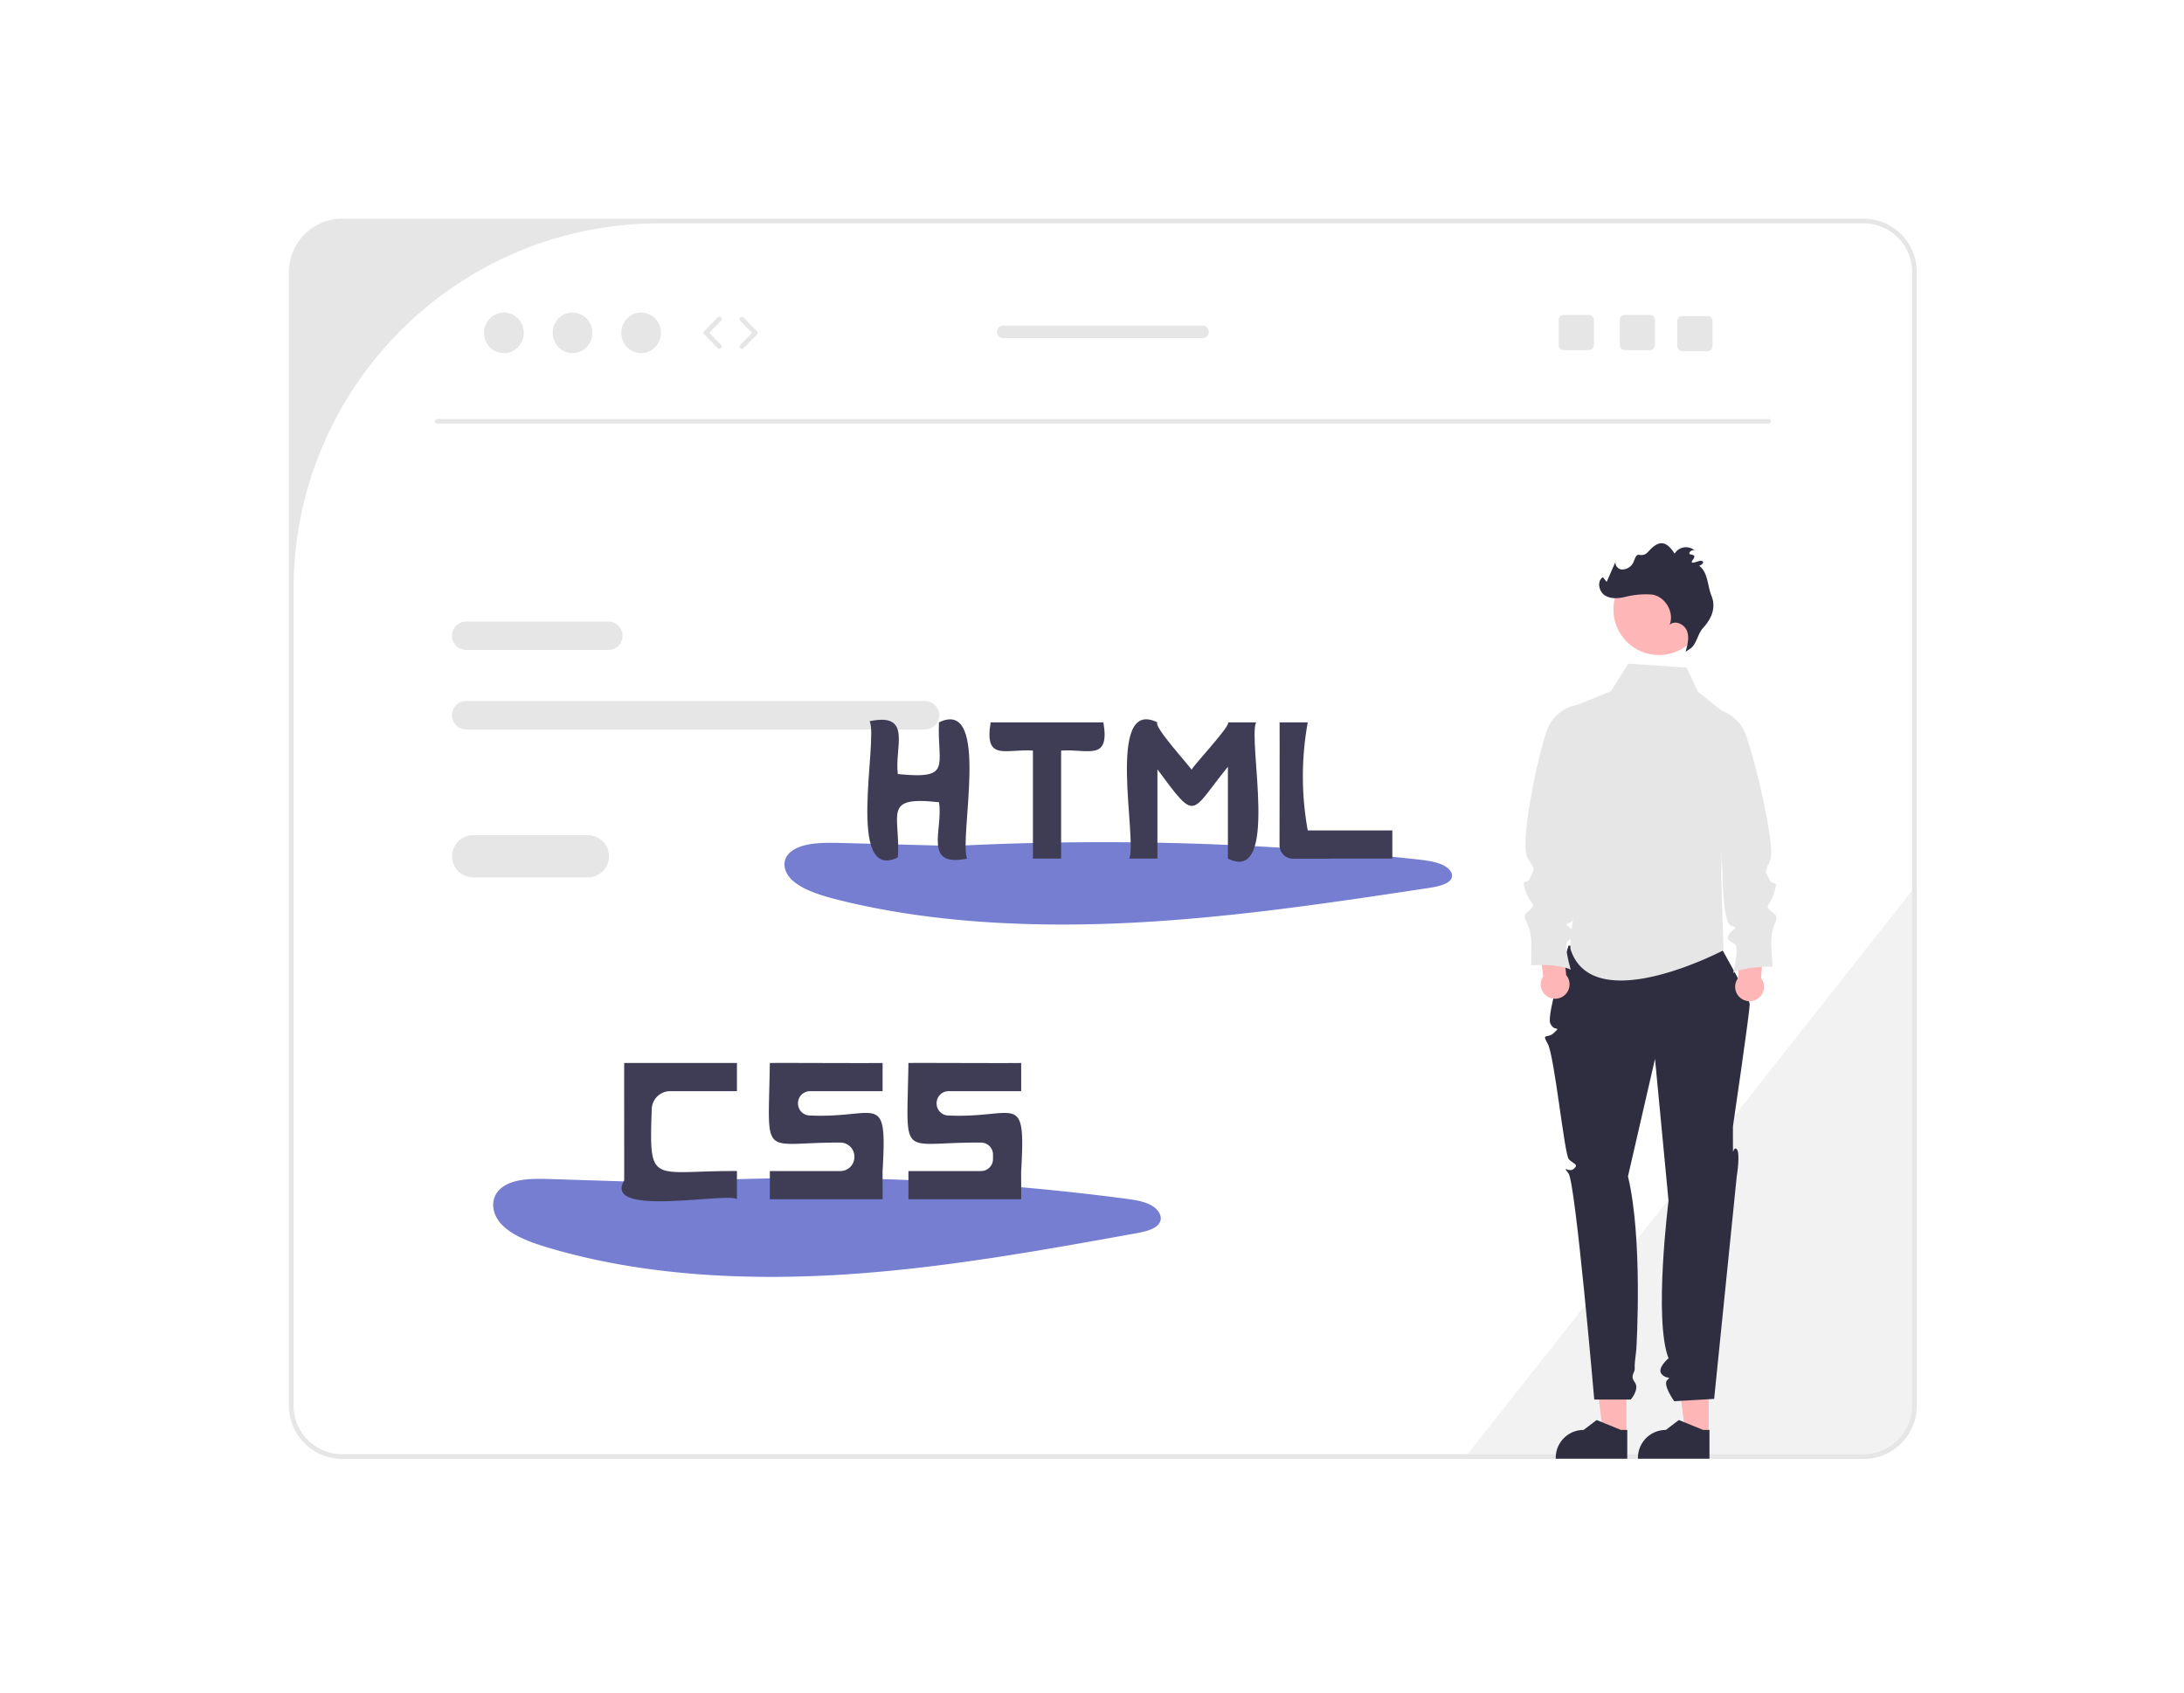 <svg xmlns="http://www.w3.org/2000/svg" xmlns:xlink="http://www.w3.org/1999/xlink" width="1896" height="1470" viewBox="0 0 1896 1470">
  <defs>
    <clipPath id="clip-Contrast_of_data">
      <rect width="1896" height="1470"/>
    </clipPath>
  </defs>
  <g id="Contrast_of_data" data-name="Contrast of data" clip-path="url(#clip-Contrast_of_data)">
    <rect width="1896" height="1470" fill="rgba(255,255,255,0)"/>
    <g id="undraw_static_website_re_x70h_1_" data-name="undraw_static_website_re_x70h (1)" transform="translate(250.813 189.831)">
      <path id="Path_1" data-name="Path 1" d="M1146.9,469.5V921.833a46.327,46.327,0,0,1-46.271,46.271H753.67l3.222-4.079L1142.826,474.68Z" transform="translate(266.317 108.636)" fill="#f2f2f2"/>
      <path id="Path_2" data-name="Path 2" d="M733.629,391.368H335.216a12.309,12.309,0,1,0,0,24.618H733.629a12.309,12.309,0,0,0,0-24.618Z" transform="translate(-181.367 27.435)" fill="#e6e6e6"/>
      <path id="Path_3" data-name="Path 3" d="M458.746,357.524H335.216a12.309,12.309,0,1,0,0,24.618H458.745a12.309,12.309,0,0,0,0-24.618Z" transform="translate(-181.367 -7.738)" fill="#e6e6e6"/>
      <path id="Path_4" data-name="Path 4" d="M1620.451,186H299.771A46.327,46.327,0,0,0,253.5,232.271v984.2a46.327,46.327,0,0,0,46.271,46.271H1620.451a46.327,46.327,0,0,0,46.272-46.271v-984.2A46.327,46.327,0,0,0,1620.451,186Zm42.193,1030.469a42.193,42.193,0,0,1-42.193,42.193H299.771a42.193,42.193,0,0,1-42.193-42.193V507.546c0-175.332,142.135-317.467,317.467-317.467h1045.4a42.193,42.193,0,0,1,42.193,42.193Z" transform="translate(-253.5 -186)" fill="#e6e6e6"/>
      <path id="Path_5" data-name="Path 5" d="M1473.423,275.348H317.7a2.039,2.039,0,0,1,0-4.079H1473.423a2.039,2.039,0,1,1,0,4.079Z" transform="translate(-188.898 -97.381)" fill="#e6e6e6"/>
      <ellipse id="Ellipse_1" data-name="Ellipse 1" cx="17.245" cy="17.63" rx="17.245" ry="17.63" transform="translate(169.379 81.485)" fill="#e6e6e6"/>
      <ellipse id="Ellipse_2" data-name="Ellipse 2" cx="17.245" cy="17.63" rx="17.245" ry="17.63" transform="translate(228.955 81.485)" fill="#e6e6e6"/>
      <ellipse id="Ellipse_3" data-name="Ellipse 3" cx="17.245" cy="17.63" rx="17.245" ry="17.63" transform="translate(288.529 81.485)" fill="#e6e6e6"/>
      <path id="Path_6" data-name="Path 6" d="M443.724,255.638a2.032,2.032,0,0,1-1.458-.613l-11.636-11.9a2.038,2.038,0,0,1,0-2.852l11.636-11.894a2.039,2.039,0,1,1,2.916,2.852L434.94,241.7l10.241,10.469a2.039,2.039,0,0,1-1.458,3.465Z" transform="translate(-70.017 -142.589)" fill="#e6e6e6"/>
      <path id="Path_7" data-name="Path 7" d="M447.381,255.638a2.039,2.039,0,0,1-1.458-3.465l10.24-10.469-10.24-10.468a2.039,2.039,0,1,1,2.916-2.852l11.635,11.894a2.038,2.038,0,0,1,0,2.852l-11.635,11.9A2.033,2.033,0,0,1,447.381,255.638Z" transform="translate(-54.122 -142.589)" fill="#e6e6e6"/>
      <path id="Path_8" data-name="Path 8" d="M846.155,226.959H824.518a4.465,4.465,0,0,0-4.466,4.466v21.657a4.465,4.465,0,0,0,4.466,4.466h21.637a4.482,4.482,0,0,0,4.487-4.466V231.425a4.482,4.482,0,0,0-4.487-4.466Z" transform="translate(335.307 -143.432)" fill="#e6e6e6"/>
      <path id="Path_9" data-name="Path 9" d="M820.155,226.959H798.518a4.465,4.465,0,0,0-4.466,4.466v21.657a4.465,4.465,0,0,0,4.466,4.466h21.637a4.482,4.482,0,0,0,4.486-4.466V231.425a4.482,4.482,0,0,0-4.486-4.466Z" transform="translate(308.286 -143.432)" fill="#e6e6e6"/>
      <path id="Path_10" data-name="Path 10" d="M870.655,227.459H849.018a4.465,4.465,0,0,0-4.466,4.466v21.657a4.465,4.465,0,0,0,4.466,4.466h21.637a4.482,4.482,0,0,0,4.486-4.466V231.925a4.482,4.482,0,0,0-4.486-4.466Z" transform="translate(360.77 -142.912)" fill="#e6e6e6"/>
      <path id="Path_11" data-name="Path 11" d="M733.346,231.5H560.395a5.445,5.445,0,0,0,0,10.89H733.346a5.445,5.445,0,1,0,0-10.89Z" transform="translate(59.791 -138.714)" fill="#e6e6e6"/>
      <path id="Path_12" data-name="Path 12" d="M492.683,598.533l-103.426-3.269c-14.345-.453-30.476-.43-40.708,6.983-11.612,8.414-9.854,23.32-.213,32.988s25.036,15.192,40.146,19.683c80.274,23.86,169.115,28.7,255.377,23.3s170.749-20.661,254.818-35.872c7.974-1.443,17.01-3.518,20.262-9.067,3.146-5.368-.97-11.841-7.363-15.31s-14.5-4.639-22.316-5.671a2095.807,2095.807,0,0,0-427.232-12.187" transform="translate(-163.121 238.482)" fill="#757ed1"/>
      <path id="Path_13" data-name="Path 13" d="M556.543,569.935V545.463c-17.758.251-81.307-.181-97.885,0-1.234,85.529-8.8,68.775,61.276,69.108a12.185,12.185,0,0,1,12.138,12.168v.367a12.164,12.164,0,0,1-12.164,12.164H458.658v24.471h97.885c.137-.082-.1-23.63,0-24.471,4.139-70.9-4.05-45.4-63.556-48.241a10.39,10.39,0,0,1-9.859-10.389v-.306a10.4,10.4,0,0,1,10.4-10.4Z" transform="translate(-41.156 187.536)" fill="#3f3d56"/>
      <path id="Path_14" data-name="Path 14" d="M615.543,569.935V545.463c-17.758.251-81.307-.181-97.885,0-1.245,86.272-8.928,68.476,63.12,69.121a10.4,10.4,0,0,1,10.295,10.4c0,1.285,0,2.6,0,3.889a10.4,10.4,0,0,1-10.4,10.4H517.658v24.471h97.885c.137-.082-.1-23.63,0-24.471,4.139-70.9-4.05-45.4-63.556-48.241a10.39,10.39,0,0,1-9.859-10.389v-.306a10.4,10.4,0,0,1,10.4-10.4Z" transform="translate(20.162 187.536)" fill="#3f3d56"/>
      <path id="Path_15" data-name="Path 15" d="M495.268,569.911V545.44H397.382c-.069,21.827.05,79.6,0,101.964C378.2,679.887,487.2,657.4,495.273,663.727c-.005-.009-.005-24.48-.005-24.48-74.477-.389-76.348,13.553-73.953-53.9a16,16,0,0,1,15.975-15.439Z" transform="translate(-106.316 187.559)" fill="#3f3d56"/>
      <path id="Path_16" data-name="Path 16" d="M616.683,454.853l-103.426-2.725c-14.345-.378-30.476-.359-40.707,5.821-11.612,7.014-9.854,19.439-.213,27.5s25.036,12.664,40.146,16.408C592.757,521.743,681.6,525.781,767.86,521.28s170.749-17.222,254.818-29.9c7.974-1.2,17.01-2.933,20.262-7.558,3.146-4.475-.97-9.87-7.363-12.762s-14.5-3.867-22.317-4.727A2511.261,2511.261,0,0,0,586.03,456.172" transform="translate(-34.25 89.864)" fill="#757ed1"/>
      <path id="Path_17" data-name="Path 17" d="M561.924,401.781c-1.667,37.781,12.22,49.672-35.689,44.86C523,424.1,539.412,392.825,501.766,400.766c7.542,16.35-21.01,140.392,24.463,118.267,2.554-37.268-14.279-53.613,35.7-47.912,4.008,23.038-14.7,56.939,24.469,48.935C578.852,503.7,607.4,379.667,561.924,401.781Z" transform="translate(2.406 35.522)" fill="#3f3d56"/>
      <path id="Path_18" data-name="Path 18" d="M697.913,401.807c3.359,2.074-30.774,38.183-31.51,41.142-1.024-2.525-33.6-37.854-29.668-41.141-45.332-22.4-17.08,102.361-24.48,118.282.008-.006,24.48-.006,24.48-.006V442.6c34.4,46.393,28.009,38.586,61.179-2.278v79.766c45.331,22.409,17.08-102.369,24.48-118.284C722.384,401.807,697.913,401.807,697.913,401.807Z" transform="translate(117.249 35.497)" fill="#3f3d56"/>
      <path id="Path_19" data-name="Path 19" d="M650.643,400.44H552.758c-5.751,34.3,13.266,22.8,36.711,24.471l0,93.808h24.471V424.911C637.272,423.325,656.468,434.594,650.643,400.44Z" transform="translate(56.437 36.864)" fill="#3f3d56"/>
      <path id="Path_20" data-name="Path 20" d="M699.717,494.247a261.6,261.6,0,0,1,0-93.807H675.245c.141,15.5-.044,78.068-.029,106.678a11.644,11.644,0,0,0,11.636,11.65c24.654.033,71.721-.149,86.279-.049V494.247Z" transform="translate(184.781 36.864)" fill="#3f3d56"/>
      <path id="Path_21" data-name="Path 21" d="M440.724,448.44H341.26a18.354,18.354,0,0,0,0,36.707h99.464a18.354,18.354,0,1,0,0-36.707Z" transform="translate(-181.367 86.749)" fill="#e6e6e6"/>
      <path id="Path_22" data-name="Path 22" d="M584.577,557.259l-20.191,0-9.605-77.88,29.8,0Z" transform="translate(576.574 498.208)" fill="#ffb6b6"/>
      <path id="Path_23" data-name="Path 23" d="M854.884,731l-62.09,0v-.785a24.168,24.168,0,0,1,24.165-24.167h0l11.342-8.6,21.161,8.606h5.42Z" transform="translate(306.978 345.531)" fill="#2f2e41"/>
      <path id="Path_24" data-name="Path 24" d="M619.577,557.259l-20.191,0-9.605-77.88,29.8,0Z" transform="translate(612.948 498.208)" fill="#ffb6b6"/>
      <path id="Path_25" data-name="Path 25" d="M889.884,731l-62.09,0v-.785a24.168,24.168,0,0,1,24.165-24.167h0l11.342-8.6,21.161,8.606h5.42Z" transform="translate(343.353 345.531)" fill="#2f2e41"/>
      <path id="Path_26" data-name="Path 26" d="M808.65,495.48S789.224,555.145,792.809,563s9.7,1.736,3.587,7.853-11.458-.386-5.729,10,14.409,95.916,18.226,100.056,9.066,4.251,4.4,8.274-10.781-4.134-4.664,4.023,22.352,196.333,22.352,196.333H862.7s7.9-9.1,3.427-15.03.392-8.209,0-12.165,1.095-12.486,1.371-16.378,5.636-96.616-7.241-150.179L883.733,593.8l11.74,123.267s-13.083,103.4,0,136.634c0,0-10.548,8.783-5.87,13.874s8.757,1.012,4.678,5.09,6.118,18.353,6.118,18.353l34.668-2.039,19.622-193.19s3.308-20.147,0-23.6-3.308,8.783-3.308-3.452V652.423s14.786-100.342,14.531-106.251-24.727-48.734-24.727-48.734Z" transform="translate(302.226 135.637)" fill="#2f2e41"/>
      <path id="Path_27" data-name="Path 27" d="M900.628,378.921l-50.621-3.482-15.147,23.884-36.48,14.832V531.811a113.373,113.373,0,0,1,5.813,35.322c-.14,23.441-6.164,51.053-4.079,57.1,20.393,59.139,132.553,0,132.553,0l-2.039-63.218L933.4,418.144l-22.919-18.28Z" transform="translate(312.783 10.881)" fill="#e6e6e6"/>
      <path id="Path_28" data-name="Path 28" d="M809.984,527.458l-3.491-37.2-21.528-.971,5.089,39.2a12.507,12.507,0,1,0,19.929-1.028Z" transform="translate(298.841 129.2)" fill="#ffb6b6"/>
      <path id="Path_29" data-name="Path 29" d="M826.6,392.886l-.6.1a34.643,34.643,0,0,0-25.663,19.635c-6.165,13.333-26.184,100.979-17.409,114.2,6.806,10.251,5.153,8.251,1.953,15.984s-8.352-.519-4.129,11.754,8.864,10.521,4.944,15.263-7.941,3.812-4.129,11.754,3.193,10.622,3.913,13.613.094,24.026.094,24.026,23-1.744,34.439,3.725c0,0-6.385-21.245-2.775-24.646s7.941-3.812,4.85-8.763-10.1-5.16-2.472-7.632,5.174-46.813,5.174-46.813C837.365,502.169,832.4,448.03,826.6,392.886Z" transform="translate(292.815 29.013)" fill="#e6e6e6"/>
      <path id="Path_30" data-name="Path 30" d="M871.715,529.377l1.609-37.328,21.452-2.056-3.105,39.4a12.507,12.507,0,1,1-19.956-.021Z" transform="translate(386.362 129.935)" fill="#ffb6b6"/>
      <path id="Path_31" data-name="Path 31" d="M859.426,394.6l.6.071a34.643,34.643,0,0,1,26.621,18.315c6.83,13,28.438,101.085,23.147,113.172-4.934,11.272-4.73,8.5-1.144,16.062s8.315-.94,4.717,11.53-8.322,10.955-4.168,15.493,8.124,3.407,4.717,11.531-2.653,10.77-3.222,13.793,1.118,24,1.118,24-23.054-.582-34.208,5.458c0,0,5.306-21.539,1.528-24.754s-8.124-3.407-5.286-8.507,9.83-5.663,2.084-7.747-7.529-46.492-7.529-46.492Z" transform="translate(376.228 30.791)" fill="#e6e6e6"/>
      <circle id="Ellipse_4" data-name="Ellipse 4" cx="39.485" cy="39.485" r="39.485" transform="translate(1149.859 299.872)" fill="#ffb6b6"/>
      <path id="Path_32" data-name="Path 32" d="M890.629,415.552c5.492-4.3,6.025-12.49,10.711-17.653,7.835-8.634,11.516-17.923,7.412-28.153-3.63-9.048-2.858-20.171-10.677-26,3.84-1.39,4.744-4.277,1.356-4.33-2.285-.036-10.8,4.331-6.7-1.109s-3.66-3.293-3.147-5.519,3.8-3.46,5.255-1.695a11.5,11.5,0,0,0-18.039,2.064c-4.618-6.921-9.52-11.684-16.587-7.291-6.941,4.314-6.85,9.646-14.313,8.365-3.509-.6-3.84,6.027-6.237,8.659a10.7,10.7,0,0,1-9.4,4.008c-3.5-.661-6.173-5.021-4.213-7.992l-8.245,18.81-3.323-4.076c-5.28,3.441-3.546,12.42,1.769,15.807s12.221,2.663,18.342,1.162a71.936,71.936,0,0,1,22.537-1.869c11.555,1.632,19.6,15.447,15.324,26.3,4.439-4.359,12.652-.742,14.952,5.04s.613,12.3-1.091,18.279" transform="translate(326.194 -42.396)" fill="#2f2e41"/>
    </g>
  </g>
</svg>
